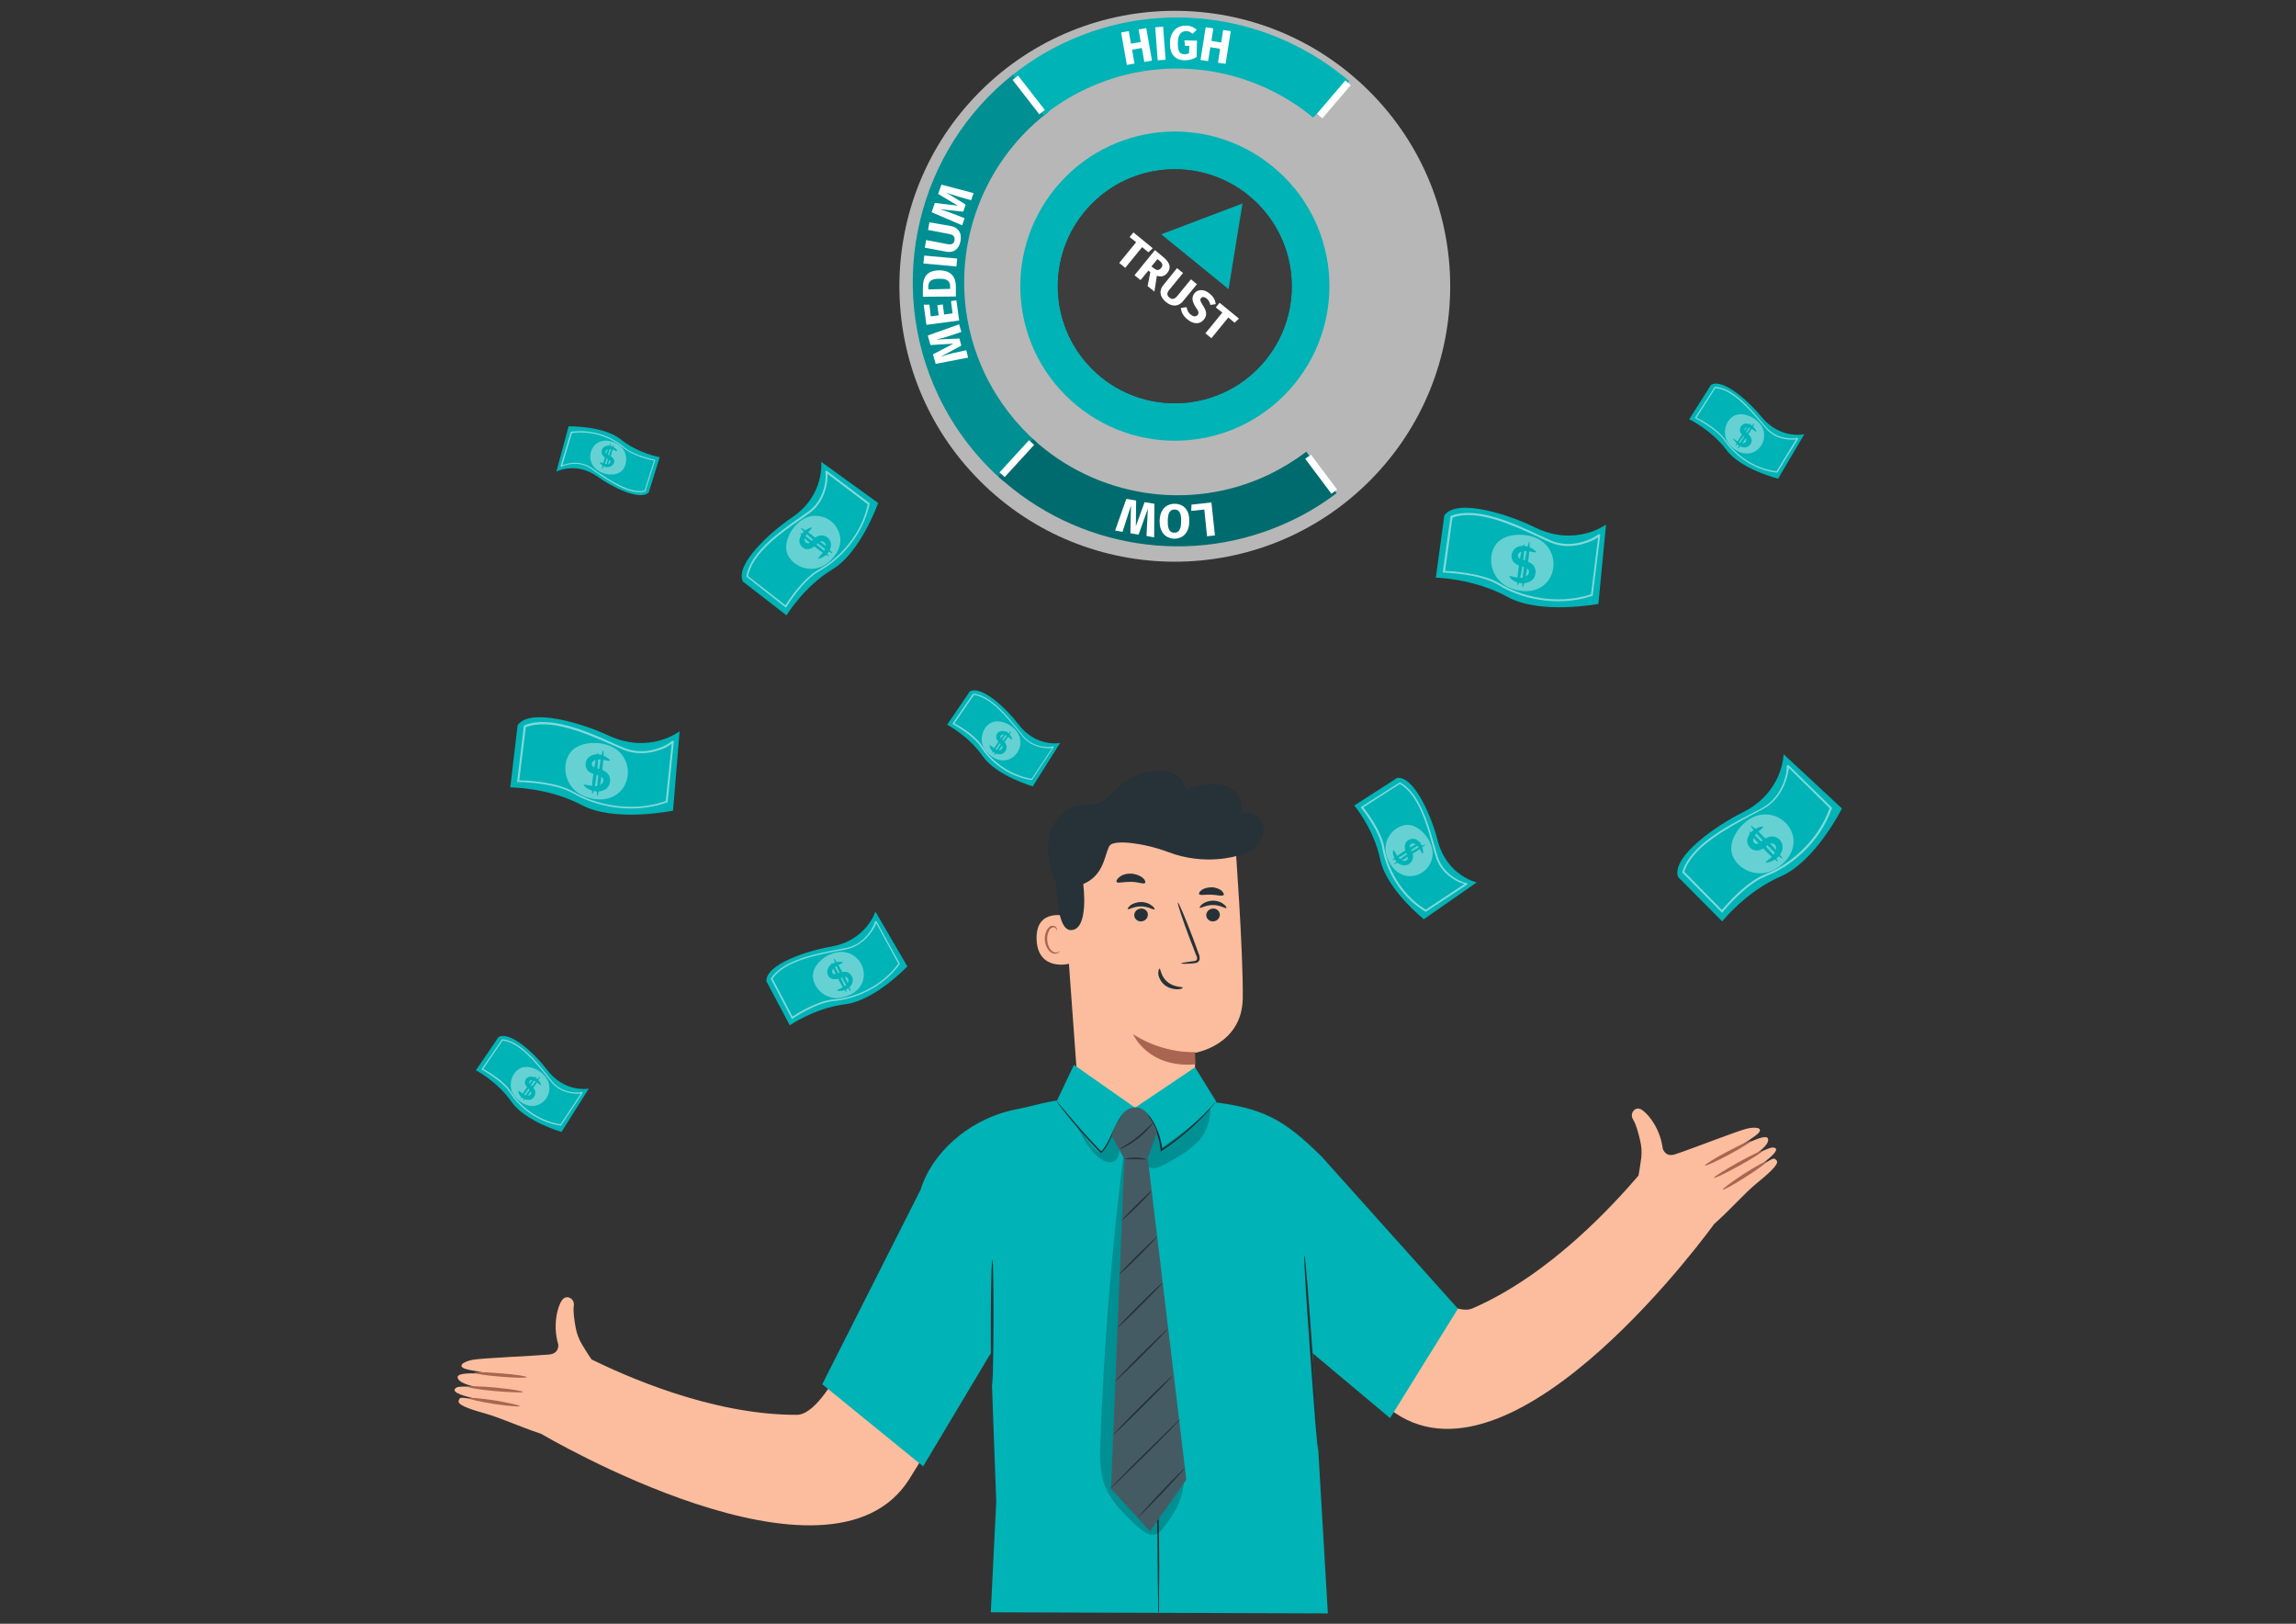 <svg xmlns="http://www.w3.org/2000/svg" xmlns:xlink="http://www.w3.org/1999/xlink" id="katman_1" x="0px" y="0px" viewBox="0 0 841.9 595.3" style="enable-background:new 0 0 841.9 595.3;" xml:space="preserve"><rect x="0" y="0" width="841.9" height="595.3" fill="#333333" stroke="none"/><style type="text/css">	.st0{fill:#263238;}	.st1{fill:#FBBD9D;}	.st2{fill:#AA6551;}	.st3{fill:#00B3B6;}	.st4{opacity:0.2;}	.st5{fill:#455B64;}	.st6{opacity:0.4;}	.st7{fill:#FFFFFF;}	.st8{opacity:0.5;}	.st9{fill:#B7B7B7;}	.st10{fill:#3D3D3D;}	.st11{fill:#008F92;}	.st12{fill:#006B6E;}</style><g id="_x33_">	<g>		<g>			<g>				<path class="st0" d="M389.2,328.8c-1.7-4-3.4-8-4.3-12.3c-0.9-4.2-0.9-8.8,0.8-12.8c1.6-4,5.1-7.4,9.4-8.3     c2.6-0.5,5.4-0.1,7.9-1c2.9-1.1,4.9-3.7,7.1-5.9c3.5-3.3,8.2-5.4,13-5.9c2.5-0.3,5.2-0.1,7.4,1.1c2.3,1.1,4.1,3.4,4.3,5.9     c3-1,6-2,9.1-2.2c3.1-0.2,6.4,0.5,8.8,2.6c2.3,2.1,3.4,5.7,2,8.5c2.6-1.5,6.1-0.3,7.7,2.2c1.6,2.5,1.2,5.9-0.5,8.3     s-5.7,4.5-8.6,4.9c-2.9,0.4-6.3,0.7-9.1-0.3L389.2,328.8z"></path>				<g>					<g>						<g>							<g>								<g>									<g>										<g>											<g>												<g>													<path class="st1" d="M396.3,413.1l41.9-3.3c0.3-4.9-0.1-23.8-0.1-23.8s17.4-2.7,17.6-20.1c0.2-17.4-2.8-57.4-2.8-57.4              l0,0c-20.2-8.7-43.5-5.7-60.9,7.7l-2.6,2L396.3,413.1z"></path>												</g>											</g>										</g>									</g>									<g>										<g>											<g>												<g>													<path class="st2" d="M438.2,385.7c0,0-11,0.9-22.7-6.5c0,0,5.4,12.5,22.8,11L438.2,385.7z"></path>												</g>											</g>										</g>									</g>								</g>							</g>						</g>						<g>							<g>								<g>									<g>										<g>											<path class="st1" d="M391.7,336c-0.3-0.1-12-3.5-11.6,8.4c0.4,11.9,12.3,9.1,12.3,8.7C392.4,352.8,391.7,336,391.7,336z"></path>										</g>									</g>								</g>							</g>							<g>								<g>									<g>										<g>											<g>												<path class="st2" d="M388.6,348.7c-0.1,0-0.2,0.2-0.5,0.3c-0.3,0.2-0.9,0.3-1.6,0.1c-1.3-0.4-2.4-2.4-2.5-4.5             c-0.1-1.1,0.1-2.1,0.5-3c0.3-0.9,0.9-1.5,1.5-1.6c0.6-0.2,1.1,0.2,1.2,0.5c0.2,0.3,0.1,0.6,0.2,0.6c0,0,0.2-0.2,0.1-0.7             c-0.1-0.2-0.2-0.5-0.5-0.7c-0.3-0.2-0.7-0.3-1.2-0.3c-0.9,0.1-1.7,1-2.1,1.9c-0.4,1-0.7,2.1-0.6,3.3             c0.2,2.4,1.5,4.6,3.2,5c0.8,0.2,1.5-0.1,1.9-0.4C388.6,349,388.6,348.8,388.6,348.7z"></path>											</g>										</g>									</g>								</g>							</g>						</g>						<g>							<g>								<g>									<g>										<g>											<g>												<g>													<g>														<g>															<g>																<path class="st0" d="M447.3,335.3c0,1.3-1,2.4-2.4,2.5c-1.4,0.1-2.5-0.9-2.6-2.2c0-1.3,1-2.4,2.4-2.5                 C446.1,333,447.2,334,447.3,335.3z"></path>															</g>														</g>													</g>												</g>												<g>													<g>														<g>															<g>																<g>																	<path class="st0" d="M449.7,332.9c-0.3,0.3-2.2-1.1-4.9-1.1c-2.7,0-4.6,1.3-4.9,1c-0.1-0.1,0.2-0.7,1-1.4                  c0.8-0.6,2.3-1.2,3.9-1.2c1.7,0,3.1,0.6,3.9,1.3C449.5,332.1,449.8,332.7,449.7,332.9z"></path>																</g>															</g>														</g>													</g>												</g>											</g>											<g>												<g>													<g>														<g>															<g>																<path class="st0" d="M420.9,335.3c0,1.3-1,2.4-2.4,2.5c-1.4,0.1-2.5-0.9-2.6-2.2c0-1.3,1-2.4,2.4-2.5                 C419.7,333,420.9,334,420.9,335.3z"></path>															</g>														</g>													</g>												</g>												<g>													<g>														<g>															<g>																<g>																	<path class="st0" d="M423.3,333.4c-0.3,0.3-2.2-1.1-4.9-1.1c-2.7,0-4.6,1.3-4.9,1c-0.1-0.1,0.2-0.7,1-1.4                  c0.8-0.6,2.3-1.2,3.9-1.2c1.7,0,3.1,0.6,3.9,1.3C423.2,332.6,423.5,333.2,423.3,333.4z"></path>																</g>															</g>														</g>													</g>												</g>											</g>											<g>												<g>													<g>														<g>															<g>																<path class="st0" d="M433.1,353.2c0-0.2,1.7-0.4,4.4-0.8c0.7-0.1,1.3-0.2,1.4-0.7c0.2-0.5-0.1-1.2-0.5-2                 c-0.6-1.7-1.3-3.4-2-5.2c-2.8-7.4-4.8-13.5-4.5-13.6c0.3-0.1,2.8,5.8,5.6,13.2c0.7,1.8,1.3,3.6,1.9,5.2                 c0.3,0.8,0.7,1.7,0.4,2.7c-0.2,0.5-0.7,0.9-1.1,1c-0.4,0.1-0.8,0.1-1.2,0.2C434.8,353.4,433.1,353.4,433.1,353.2z"></path>															</g>														</g>													</g>												</g>											</g>											<g>												<g>													<g>														<g>															<g>																<path class="st0" d="M425.2,355.1c0.4,0,0.4,2.9,2.9,4.9c2.5,2.1,5.6,1.7,5.6,2.1c0,0.2-0.7,0.6-2,0.6                 c-1.3,0-3.2-0.4-4.7-1.6c-1.5-1.3-2.2-3-2.3-4.1C424.7,355.8,425,355.1,425.2,355.1z"></path>															</g>														</g>													</g>												</g>											</g>										</g>									</g>								</g>								<g>									<g>										<g>											<g>												<path class="st0" d="M448.7,328.1c-0.5,0.6-2.3,0-4.5-0.1c-2.2-0.1-4.1,0.4-4.5-0.2c-0.2-0.3,0.1-0.9,0.9-1.5             c0.8-0.6,2.2-1,3.7-1c1.5,0,2.8,0.6,3.6,1.2C448.6,327.2,448.9,327.8,448.7,328.1z"></path>											</g>										</g>									</g>								</g>							</g>						</g>					</g>				</g>				<g>					<path class="st0" d="M419.9,323.7c-0.3,0.3-1,0.2-1.9,0c-0.9-0.2-2-0.4-3.3-0.4c-1.3,0-2.4,0.1-3.3,0.2      c-0.9,0.1-1.6,0.2-1.9-0.1c-0.3-0.3,0-1.1,0.9-1.8c0.9-0.8,2.5-1.4,4.4-1.3c1.8,0.1,3.4,0.8,4.3,1.6      C419.9,322.6,420.1,323.4,419.9,323.7z"></path>				</g>				<path class="st0" d="M453.8,313.7c0,0-11.7,3.9-25.4-1.3c-9-3.4-19.3-4.5-21.3-2.6c-2,2-1.6,10.9-9.9,14.3     c0,0,2.3,16.8-4.5,16.9c-6.8,0.1-5.2-26.5-5.2-26.5l15.7-9.7l17.6-5.2l16.8-1.7l16.2,3.2V313.7z"></path>			</g>			<g>				<g>					<g>						<g>							<path class="st1" d="M498.9,453.1c0,0,30.3,31.2,41,26.6c29.1-12.6,52.7-39.2,60.9-48.7c0.3-1.8,0.7-3.9,1-6.4        c0.3-2.2,0.1-4.4-0.4-6.5c-0.6-2.6-1.5-6-2.6-7.7c-1.3-2.1,0.6-4.7,2.7-3.8c2.1,0.9,7.2,6.5,8.2,14.5c0,0,0.9,3.3,4.5,2.1        c5.3-1.7,23.2-8.7,26.3-9.4c2.8-0.7,6.2-0.5,4.3,1.6c-1.9,2.1-15.1,9.8-15.1,9.8s17.1-10.5,18.5-7.9c1,1.8-2.6,5.8-14.6,11.6        c0,0,14.2-8.5,16.6-8.2c5.4,0.6-11.5,11-11.5,11c11.9-7.2,11.4-7.7,12.7-6.3c1,1-1.1,3.4-7,8.2c-4.8,3.9-8.9,8.9-15.9,15.2        l0,0c0,0-71.8,99.9-117,69.2c-24.3-16.5-31-24.9-44.9-37.4L498.9,453.1z"></path>						</g>					</g>				</g>				<g>					<g>						<g>							<path class="st2" d="M631.7,436.1c0.2,0.3,3.9-1.7,8.4-4.6c4.5-2.8,7.9-5.4,7.7-5.7c-0.2-0.3-4,1.8-8.4,4.6        C635,433.3,631.6,435.8,631.7,436.1z"></path>						</g>					</g>				</g>				<g>					<g>						<g>							<path class="st2" d="M628.5,431.8c0.2,0.3,4.3-1.7,9.2-4.4c4.9-2.7,8.8-5.2,8.6-5.5c-0.2-0.3-4.3,1.7-9.2,4.4        C632.2,429.1,628.3,431.5,628.5,431.8z"></path>						</g>					</g>				</g>				<g>					<g>						<g>							<path class="st2" d="M625.2,427.3c0.2,0.3,4.1-1.5,8.8-4c4.7-2.5,8.3-4.8,8.2-5.1c-0.2-0.3-4.1,1.5-8.8,4        C628.6,424.7,625,427,625.2,427.3z"></path>						</g>					</g>				</g>			</g>			<g>				<path class="st1" d="M319.2,477.9c0,0-15.3,40.8-27,40.8c-31.7,0.1-64-14.8-75.3-20.3c-1-1.5-2.2-3.3-3.5-5.5     c-1.1-1.9-1.9-3.9-2.3-6.1c-0.5-2.6-1-6.1-0.7-8.1c0.4-2.5-2.4-4.1-4-2.4c-1.6,1.6-4,8.9-1.7,16.6c0,0,0.5,3.3-3.3,3.7     c-5.5,0.5-24.7,1.3-27.9,1.9c-2.9,0.5-5.9,2-3.3,3.2c1.9,0.8,10.4,2,14.9,2.6c-5.5-0.6-17.1-1.7-17.3,0.5     c-0.1,1.3,1.9,2.7,6.9,3.7c-3.4-0.2-6.5-0.3-7.3,0.2c-4.7,2.8,14.9,5.5,14.9,5.5c-13.8-1.8-13.5-2.5-14.1-0.7     c-0.5,1.3,2.4,2.7,9.7,4.7c5.9,1.7,11.7,4.5,20.6,7.5c0,0,105.8,62.7,134.9,16.6c15.7-24.9,18.5-35.2,26.1-52.2L319.2,477.9z"></path>				<g>					<g>						<g>							<path class="st2" d="M190.6,515.5c0,0.3-4.3,0-9.5-0.8c-5.2-0.8-9.4-1.8-9.3-2.1c0.1-0.3,4.3,0,9.5,0.8        C186.5,514.3,190.6,515.2,190.6,515.5z"></path>						</g>					</g>				</g>				<g>					<g>						<g>							<path class="st2" d="M191.8,510.3c0,0.3-4.6,0.2-10.2-0.3c-5.6-0.5-10.1-1.2-10.1-1.6c0-0.3,4.6-0.2,10.2,0.3        C187.4,509.3,191.9,510,191.8,510.3z"></path>						</g>					</g>				</g>				<g>					<g>						<g>							<path class="st2" d="M193.1,504.9c0,0.3-4.3,0.3-9.6-0.2c-5.3-0.4-9.6-1.1-9.5-1.4c0-0.3,4.3-0.3,9.6,0.2        C188.9,503.9,193.1,504.5,193.1,504.9z"></path>						</g>					</g>				</g>			</g>			<g>				<g>					<g>						<path class="st3" d="M534.6,479.8L484.6,424c-13.9-13.7-21.4-17.8-40.8-20.1c-3.2-0.4-5.7-0.6-7.5-0.8       c-14.9,4.6-29.8,4.6-44.7,0v0c-6.9,0.3-12.6,2.4-18.5,3.5c-18.5,3.5-31.8,17-35.5,29.5c0,0,0,0,0,0l-36.1,71.4l37,30.1       l24.8-41.5l2,54.4l-2,40.6l123.6,0.4l-5.6-95.4l28.4,23.8L534.6,479.8z"></path>					</g>					<g>						<g>							<path class="st0" d="M363.9,461.9c0.1,0,0.1,0.6,0.2,1.8c0,1.2,0.1,2.9,0.1,4.9c0.1,4.2,0.1,9.9,0.1,16.3        c0,6.4-0.1,12.1-0.2,16.3c0,2.1-0.1,3.8-0.2,4.9c-0.1,1.2-0.1,1.8-0.2,1.8c-0.1,0-0.1-0.6-0.2-1.8c0-1.2-0.1-2.9-0.1-4.9        c-0.1-4.2-0.1-9.9-0.1-16.3c0-6.4,0.1-12.1,0.2-16.3c0-2.1,0.1-3.8,0.2-4.9C363.8,462.5,363.8,461.9,363.9,461.9z"></path>						</g>					</g>					<g>						<g>							<path class="st0" d="M483.4,531.9c-0.1,0-0.2-1-0.4-2.8c-0.2-2-0.4-4.5-0.7-7.7c-0.5-6.5-1.2-15.4-1.9-25.3        c-0.7-9.9-1.3-18.8-1.7-25.3c-0.2-3.1-0.3-5.7-0.4-7.7c-0.1-1.8-0.1-2.8,0-2.8c0.1,0,0.2,1,0.4,2.8c0.2,2,0.4,4.5,0.7,7.7        c0.5,6.5,1.2,15.4,1.9,25.3c0.7,9.9,1.3,18.8,1.7,25.3c0.2,3.1,0.3,5.7,0.4,7.7C483.4,530.8,483.4,531.8,483.4,531.9z"></path>						</g>					</g>				</g>				<polygon class="st3" points="387,404.7 393.8,390.4 416.2,406.1 438.2,391.3 446,403.9 423.9,418.2 409.1,418.2 387,406.4          "></polygon>				<g>					<path class="st0" d="M416.2,406.1c0,0-0.1,0.1-0.4,0.1c-0.3,0.1-0.7,0.1-1.2,0.3c-1,0.3-2.3,1.3-3.3,2.8c-1.1,1.6-2,3.6-3.1,6      c-0.5,1.2-1.1,2.4-1.7,3.7c-0.7,1.2-1.4,2.5-2.6,3.6l-0.2,0.2l-0.2-0.2c-0.4-0.4-0.8-0.9-1.3-1.3c-4.4-4.6-8.2-9.1-10.8-12.3      c-1.3-1.6-2.3-3-3-3.9c-0.7-0.9-1.1-1.5-1-1.5c0,0,0.5,0.5,1.2,1.4c0.8,1,1.9,2.3,3.2,3.8c2.7,3.2,6.5,7.6,10.9,12.2      c0.4,0.5,0.9,0.9,1.3,1.3l-0.4,0c1.1-1,1.8-2.2,2.5-3.4c0.7-1.2,1.2-2.5,1.7-3.6c1.1-2.3,2.1-4.4,3.2-6      c1.1-1.6,2.5-2.5,3.6-2.8c0.5-0.2,0.9-0.2,1.2-0.2C416,406.1,416.2,406.1,416.2,406.1z"></path>				</g>				<g>					<path class="st0" d="M445.6,404.2c0,0-0.4,0.5-1.1,1.4c-0.7,0.9-1.9,2.2-3.3,3.7c-2.9,3-7.1,6.9-12.3,10.6      c-1,0.7-1.9,1.3-2.9,2l-0.4,0.3l0-0.5c-0.2-2.7-1-5.2-1.8-7.4c-0.8-2.2-1.9-4-3-5.3c-1.1-1.3-2.3-2.1-3.2-2.4      c-0.9-0.3-1.4-0.3-1.4-0.4c0,0,0.1,0,0.4,0c0.2,0,0.6,0,1.1,0.2c1,0.2,2.2,1,3.4,2.3c1.2,1.3,2.3,3.2,3.2,5.4      c0.9,2.2,1.7,4.7,1.9,7.5l-0.5-0.2c0.9-0.6,1.9-1.3,2.8-1.9c5.2-3.6,9.4-7.5,12.4-10.4c1.5-1.5,2.6-2.7,3.4-3.5      C445.1,404.6,445.5,404.1,445.6,404.2z"></path>				</g>				<g>					<path class="st0" d="M424.7,591.4c0,0,0-0.2,0-0.5c0-0.3,0-0.8,0-1.4c0-1.3,0-3.1-0.1-5.4c-0.1-4.7-0.1-11.5-0.2-19.8      c-0.2-16.7-0.8-39.8-1.9-65.2c-1.2-25.5-2.8-48.5-4-65.1c-0.7-8.3-1.2-15-1.6-19.7c-0.2-2.3-0.3-4.1-0.4-5.4      c0-0.6-0.1-1.1-0.1-1.4c0-0.3,0-0.5,0-0.5c0,0,0,0.2,0.1,0.5c0,0.3,0.1,0.8,0.2,1.4c0.1,1.3,0.3,3.1,0.5,5.3      c0.5,4.6,1.1,11.4,1.8,19.7c1.4,16.6,3.1,39.7,4.2,65.1c1.2,25.5,1.6,48.5,1.8,65.2c0.1,8.4,0.1,15.1,0,19.8c0,2.3,0,4.1,0,5.4      c0,0.6,0,1.1,0,1.4C424.7,591.3,424.7,591.4,424.7,591.4z"></path>				</g>				<g class="st4">					<path d="M415.7,406.2c2.7,1.5,3.7,5,3.7,8.1c0,3.1-0.7,6.2-0.5,9.3c0.1,1.6,0.7,3.4,2.1,4.2c1.9,1.1,4.3,0.1,6.2-1      c4.2-2.3,8.4-4.6,11.8-8c3.4-3.3,4.9-8,4.8-12.7c-5.7,6.2-11.5,9.9-17.8,14.7c-0.4-3.2-1.5-6.5-3.2-9.3      C421.2,408.8,418.9,405.8,415.7,406.2L415.7,406.2z"></path>				</g>				<g class="st4">					<path d="M395.1,413.2c2.1,4.1,4.3,8.4,8,11.3c1.6,1.3,4,2.2,5.7,1.1c1.4-1,1.6-2.8,1.7-4.5c0.3-4.2,1.5-9.1,1.8-13.3      c-3.3,3.8-5.2,10.4-8.7,15c-3.6-2.3-5.7-6.1-8.2-9.5L395.1,413.2z"></path>				</g>				<g>					<g class="st4">						<path d="M412.1,422.2c-4.4,35.2-7.3,70.5-8.6,106c-0.2,5.5-0.4,11.3,1.6,16.4c2.3,6,7.2,10.6,11.9,15c2,1.9,4.8,3.9,7.3,2.7       c1-0.5,1.7-1.3,2.3-2.2c3-3.9,5.8-8,6.9-12.8c3.5-14.9-10.6-29.7-7.4-44.6L412.1,422.2z"></path>					</g>					<g>						<path class="st5" d="M410.9,409.9c0.8-2.3,3-3.9,5.4-3.9c2.3,0,4.3,1.5,5.1,3.6c0.5,0.7,1.1,1.7,1.7,2.8       c0.6,1,1.1,1.9,1.1,2.9l-3.4,9.5h-8.6l-4.6-8.5c0.3-1,0.7-2.3,1.5-3.7C409.8,411.6,410.4,410.7,410.9,409.9z"></path>						<polygon class="st5" points="412.3,424.9 407.4,545.8 421.7,561.4 435,542.5 420.9,424.9       "></polygon>						<g>							<path class="st0" d="M420.4,425c0,0.2-1.8,0-4,0c-2.2,0-4,0-4-0.1c0-0.2,1.8-0.5,4-0.5C418.7,424.4,420.4,424.9,420.4,425z"></path>						</g>						<g>							<path class="st0" d="M422.7,411.7c0.1,0.1-0.4,0.8-1.3,1.8c-0.9,1.1-2.3,2.4-4,3.8c-1.7,1.3-3.3,2.4-4.6,3        c-1.2,0.7-2.1,1-2.1,0.9c-0.1-0.2,3-1.7,6.3-4.4C420.3,414.2,422.6,411.6,422.7,411.7z"></path>						</g>						<g>							<path class="st0" d="M422.2,436.7c0.1,0.1-2.2,2.6-5.2,5.6c-3,2.9-5.5,5.2-5.6,5.1c-0.1-0.1,2.2-2.6,5.2-5.6        C419.6,438.8,422.1,436.5,422.2,436.7z"></path>						</g>						<g>							<path class="st0" d="M424.3,453.4c0.1,0.1-2.9,3.3-6.7,7.1c-3.8,3.8-7,6.8-7.2,6.7c-0.1-0.1,2.9-3.3,6.7-7.1        C421,456.3,424.2,453.3,424.3,453.4z"></path>						</g>						<g>							<path class="st0" d="M426.2,470.4c0.1,0.1-3.4,3.8-7.9,8.3c-4.5,4.5-8.2,8-8.4,7.9c-0.1-0.1,3.4-3.8,7.9-8.3        C422.3,473.8,426,470.3,426.2,470.4z"></path>						</g>						<g>							<path class="st0" d="M428.1,487.3c0.1,0.1-4.1,4.5-9.4,9.8c-5.3,5.3-9.7,9.4-9.8,9.3c-0.1-0.1,4.1-4.5,9.4-9.8        C423.6,491.3,428,487.2,428.1,487.3z"></path>						</g>						<g>							<path class="st0" d="M429.9,504.4c0.1,0.1-4.6,5.1-10.6,11c-6,6-11,10.7-11.1,10.6c-0.1-0.1,4.6-5.1,10.6-11        C424.8,509,429.7,504.3,429.9,504.4z"></path>						</g>						<g>							<path class="st0" d="M432.8,520.3c0.1,0.1-5.5,5.9-12.6,12.9c-7.1,7-12.9,12.6-13,12.5c-0.1-0.1,5.5-5.9,12.6-12.9        C426.9,525.8,432.7,520.2,432.8,520.3z"></path>						</g>						<g>							<path class="st0" d="M417.4,556.2c-0.1-0.1,3.6-4.2,8.3-9.2c4.7-5,8.7-8.9,8.8-8.8c0.1,0.1-3.6,4.2-8.3,9.2        C421.4,552.4,417.5,556.3,417.4,556.2z"></path>						</g>					</g>				</g>			</g>		</g>		<g>			<g>				<g>					<g>						<path class="st3" d="M204,172.9c0,0,7.2-3.8,15.2,1.9c4.9,3.6,15.5,9,18.7,5.7l4-12.9c0,0-8-1.4-14.4-6.6       c-6.4-5-19-4.7-19-4.7L204,172.9z"></path>					</g>					<g>						<g class="st6">							<path class="st7" d="M226.4,162.8c3.8,2.2,4,7,1.9,9.5c-2.2,2.6-7.2,1.9-9.7-0.3c-2.6-2.2-2.9-6-0.7-8.6        C220,161,223.5,161.1,226.4,162.8z"></path>						</g>						<g>							<g>								<path class="st3" d="M226.3,165.4c-0.1,0.1-0.3,0-0.7-0.2c-0.4-0.2-1-0.4-1.6-0.5c-0.3-0.1-0.7-0.1-1,0         c-0.3,0.1-0.7,0.3-0.8,0.5c-0.2,0.2-0.2,0.6-0.1,0.9c0.1,0.3,0.4,0.5,0.9,0.7c0.2,0.1,0.5,0.2,0.8,0.4         c0.3,0.2,0.6,0.4,0.9,0.6c0.1,0.1,0.3,0.3,0.3,0.5c0.1,0.2,0.2,0.4,0.2,0.6c0.1,0.4,0,0.8-0.2,1.1c-0.2,0.3-0.4,0.6-0.7,0.8         c-0.3,0.2-0.6,0.3-0.9,0.4c-0.6,0.1-1.1,0-1.5-0.1c-0.4-0.1-0.8-0.3-1-0.5c-0.3-0.2-0.5-0.4-0.6-0.5         c-0.3-0.3-0.5-0.5-0.4-0.6c0.1-0.1,0.3,0,0.7,0.1c0.4,0.1,1,0.4,1.6,0.5c0.3,0,0.7,0,1,0c0.3-0.1,0.5-0.3,0.6-0.6         c0-0.1,0.1-0.3,0-0.4c0-0.1,0-0.1-0.1-0.2c0-0.1-0.1-0.1-0.1-0.2c-0.2-0.2-0.7-0.4-1.3-0.7c-0.3-0.1-0.6-0.3-0.9-0.6         c-0.1-0.1-0.3-0.3-0.4-0.4c-0.1-0.2-0.2-0.4-0.3-0.5c-0.3-0.8-0.1-1.6,0.3-2.2c0.5-0.6,1.1-0.8,1.7-0.9         c0.6-0.1,1.1,0,1.5,0.2c0.8,0.3,1.4,0.7,1.7,1C226.2,165.1,226.4,165.3,226.3,165.4z"></path>							</g>						</g>						<g>							<g>								<path class="st3" d="M223.9,162.6c0.2,0.1-0.3,2.2-1.2,4.8c-0.8,2.6-1.7,4.6-1.9,4.5c-0.2-0.1,0.3-2.2,1.2-4.8         C222.9,164.6,223.7,162.5,223.9,162.6z"></path>							</g>						</g>						<g>							<g>								<path class="st3" d="M224.9,163.2c0.2,0.1-0.3,2-1,4.3c-0.8,2.3-1.5,4.2-1.7,4.1c-0.2-0.1,0.3-2,1-4.3         C223.9,165,224.7,163.1,224.9,163.2z"></path>							</g>						</g>					</g>					<g class="st8">						<path class="st7" d="M240.3,168.6l-3.7,11.7l-0.1,0c-5.8,1.2-13-3.8-17.9-7.1c-0.8-0.6-1.6-1.1-2.3-1.6       c-4.6-3-10.1-0.8-10.4-0.4l-0.4-0.2l3.8-12.7l0.1,0c8.2-1.2,15.6,2.2,19.4,5.6c3.6,3.1,11.1,4.6,11.2,4.6L240.3,168.6z        M236.3,179.9l3.5-11c-1.3-0.3-7.7-1.7-11.1-4.6c-3.8-3.3-11-6.7-19-5.5l-3.5,11.8c0.4-0.2,1-0.4,1.1-0.4       c1.2-0.4,5.5-1.4,9.3,1.1c0.7,0.4,1.5,1,2.3,1.6C223.6,176,230.7,180.9,236.3,179.9z"></path>					</g>				</g>			</g>			<g>				<g>					<g>						<path class="st3" d="M654,276.5c0,0-0.1,14-15.1,21.4c-9.3,4.6-26.1,16.1-23.6,23.6l16.2,16.3c0,0,8.6-10.9,21.5-16.5       c12.7-5.5,22.4-24.9,22.4-24.9L654,276.5z"></path>					</g>					<g>						<g class="st6">							<path class="st7" d="M651.2,318.5c-6.4,3.9-13.8,0.5-15.9-4.8c-2.1-5.3,2.9-12.3,8.2-14.4c5.3-2.1,11.4,0.5,13.5,5.8        C659.1,310.3,656.1,315.5,651.2,318.5z"></path>						</g>						<g>							<g>								<path class="st3" d="M647.5,316.2c-0.1-0.2,0.2-0.5,0.8-0.9c0.6-0.5,1.4-1.1,2.1-2c0.3-0.5,0.6-1,0.8-1.6         c0.1-0.6,0.1-1.2-0.1-1.6c-0.2-0.5-0.8-0.8-1.3-0.9c-0.5-0.1-1.1,0.2-1.8,0.8c-0.4,0.3-0.8,0.6-1.2,0.9         c-0.5,0.3-1,0.6-1.7,0.8c-0.3,0.1-0.7,0.1-1,0.1c-0.4,0-0.7-0.1-1.1-0.2c-0.7-0.2-1.2-0.7-1.6-1.2c-0.4-0.5-0.6-1.1-0.7-1.7         c-0.1-0.6,0-1.1,0.2-1.6c0.3-1,0.9-1.7,1.4-2.2c0.6-0.5,1.1-0.9,1.6-1.1c0.5-0.3,0.9-0.4,1.3-0.6c0.7-0.2,1.2-0.3,1.3-0.1         c0.1,0.2-0.2,0.5-0.8,1c-0.5,0.5-1.4,1.1-2.1,2c-0.3,0.5-0.6,1-0.7,1.5c-0.1,0.6,0,1,0.3,1.4c0.2,0.2,0.4,0.3,0.6,0.4         c0.1,0,0.2,0,0.3,0c0.1,0,0.2,0,0.4-0.1c0.5-0.1,1.2-0.7,2.1-1.4c0.4-0.3,0.9-0.6,1.6-0.9c0.3-0.1,0.6-0.2,1-0.3         c0.4,0,0.7-0.1,1.1,0c1.4,0.2,2.5,1.1,3,2.3c0.5,1.2,0.4,2.4,0,3.2c-0.3,0.9-0.9,1.6-1.4,2.1c-1.1,1-2.2,1.5-2.9,1.7         C648,316.3,647.5,316.4,647.5,316.2z"></path>							</g>						</g>						<g>							<g>								<path class="st3" d="M653.6,314.8c-0.2,0.2-3-2.3-6.2-5.6c-3.2-3.3-5.6-6.2-5.4-6.5c0.2-0.2,3,2.3,6.2,5.6         C651.4,311.7,653.8,314.6,653.6,314.8z"></path>							</g>						</g>						<g>							<g>								<path class="st3" d="M651.9,315.8c-0.2,0.2-2.8-2-5.7-5.1c-2.9-3-5.1-5.7-4.8-5.9c0.2-0.2,2.8,2,5.7,5.1         C650,312.9,652.2,315.6,651.9,315.8z"></path>							</g>						</g>					</g>					<g class="st8">						<path class="st7" d="M631.5,334.7l-14.7-14.9l0.1-0.2c2.9-9.6,16.2-16.6,25.1-21.2c1.5-0.8,3-1.5,4.2-2.2       c8.2-4.5,9.3-14.5,8.9-15.3l0.6-0.5l16.1,15.8l-0.1,0.2c-4.7,13.3-15.9,21.7-24.1,24.8c-7.6,2.9-15.8,13-15.8,13.1       L631.5,334.7z M617.6,319.6l13.8,14c1.5-1.8,8.8-10.3,15.9-13.1c8-3.1,18.9-11.2,23.6-24.2l-15-14.8c0,0.8-0.2,1.8-0.3,2       c-0.4,2.1-2.3,9.4-9.1,13.1c-1.2,0.7-2.7,1.4-4.2,2.2C633.6,303.6,620.5,310.4,617.6,319.6z"></path>					</g>				</g>			</g>			<g>				<g>					<g>						<path class="st3" d="M661.6,159.2c0,0-8.9,2-15.8-6.5c-4.3-5.3-14-14.2-18.4-11.6l-8,12.6c0,0,8.1,3.9,13.6,11.2       c5.3,7.2,19,10.6,19,10.6L661.6,159.2z"></path>					</g>					<g>						<g class="st6">							<path class="st7" d="M634.6,163.5c-3.4-3.5-2.3-8.7,0.8-10.8c3.1-2.1,8.2,0.1,10.3,3.1c2.1,3.1,1.3,7.3-1.7,9.4        C640.9,167.3,637.2,166.1,634.6,163.5z"></path>						</g>						<g>							<g>								<path class="st3" d="M635.5,160.8c0.1-0.1,0.3,0.1,0.7,0.4c0.4,0.3,0.9,0.7,1.6,1c0.3,0.1,0.7,0.3,1.1,0.3         c0.4,0,0.8-0.1,1-0.3c0.3-0.2,0.4-0.6,0.4-0.9c0-0.3-0.3-0.7-0.7-1.1c-0.2-0.2-0.5-0.4-0.7-0.7c-0.3-0.3-0.5-0.6-0.7-0.9         c-0.1-0.2-0.2-0.4-0.2-0.6c0-0.2-0.1-0.5,0-0.7c0.1-0.5,0.3-0.9,0.5-1.2c0.3-0.3,0.6-0.5,1-0.7c0.4-0.1,0.7-0.2,1.1-0.1         c0.7,0.1,1.2,0.3,1.6,0.6c0.4,0.3,0.7,0.6,1,0.9c0.2,0.3,0.4,0.5,0.5,0.7c0.3,0.4,0.3,0.7,0.3,0.8c-0.1,0.1-0.3-0.1-0.7-0.4         c-0.4-0.3-0.9-0.7-1.6-1c-0.3-0.1-0.7-0.3-1.1-0.2c-0.4,0-0.6,0.1-0.8,0.4c-0.1,0.1-0.1,0.3-0.1,0.4c0,0.1,0,0.1,0,0.2         c0,0.1,0.1,0.1,0.1,0.2c0.2,0.3,0.6,0.7,1.2,1.2c0.3,0.2,0.5,0.5,0.8,0.9c0.1,0.2,0.2,0.4,0.3,0.6c0.1,0.2,0.1,0.4,0.2,0.7         c0.1,0.9-0.4,1.7-1,2.2c-0.7,0.5-1.4,0.6-2.1,0.5c-0.6-0.1-1.1-0.3-1.5-0.6c-0.8-0.6-1.2-1.2-1.5-1.6         C635.5,161.1,635.4,160.8,635.5,160.8z"></path>							</g>						</g>						<g>							<g>								<path class="st3" d="M637.2,164.4c-0.2-0.1,1-2.3,2.7-4.8c1.7-2.5,3.1-4.5,3.3-4.3c0.2,0.1-1,2.3-2.7,4.8         C638.9,162.6,637.4,164.6,637.2,164.4z"></path>							</g>						</g>						<g>							<g>								<path class="st3" d="M636.4,163.5c-0.2-0.1,0.9-2.1,2.4-4.3c1.5-2.3,2.9-4,3.1-3.9c0.2,0.1-0.9,2.1-2.4,4.3         C637.9,161.9,636.6,163.7,636.4,163.5z"></path>							</g>						</g>					</g>					<g class="st8">						<path class="st7" d="M621.4,153.3l7.4-11.5l0.1,0c6.5,0.4,12.9,7.9,17.1,12.9c0.7,0.9,1.4,1.7,2,2.3c4.1,4.5,10.5,3.8,11,3.5       l0.4,0.3l-7.7,12.5l-0.1,0c-9.1-1-16.1-7-19.2-11.7c-3-4.4-10.6-8.1-10.6-8.2L621.4,153.3z M629,142.3l-6.9,10.8       c1.4,0.7,7.8,4.1,10.6,8.2c3.1,4.6,9.8,10.4,18.7,11.5l7.2-11.7c-0.5,0.1-1.1,0.1-1.3,0.1c-1.4,0-6.3-0.1-9.6-3.9       c-0.6-0.7-1.3-1.5-2-2.3C641.5,150.1,635.3,142.8,629,142.3z"></path>					</g>				</g>			</g>			<g>				<g>					<g>						<path class="st3" d="M588.9,192.3c0,0-11.1,8.4-26.2,1c-9.3-4.6-28.6-10.9-33.1-4.3l-3.1,22.8c0,0,13.8,0.2,26.2,7       c12.1,6.7,33.4,2.6,33.4,2.6L588.9,192.3z"></path>					</g>					<g>						<g class="st6">							<path class="st7" d="M554,215.7c-7-2.7-8.8-10.6-5.9-15.5c2.9-4.9,11.5-5.2,16.5-2.3c4.9,2.9,6.5,9.3,3.6,14.2        C565.2,217,559.3,217.7,554,215.7z"></path>						</g>						<g>							<g>								<path class="st3" d="M553.5,211.3c0.1-0.2,0.5-0.1,1.2,0.1c0.7,0.2,1.7,0.4,2.9,0.4c0.6,0,1.2-0.1,1.7-0.4         c0.5-0.2,1-0.6,1.2-1.1c0.2-0.5,0.2-1.1-0.1-1.5c-0.2-0.4-0.8-0.7-1.7-1c-0.4-0.1-0.9-0.3-1.5-0.4c-0.5-0.2-1.1-0.4-1.6-0.8         c-0.3-0.2-0.5-0.5-0.7-0.7c-0.2-0.3-0.4-0.6-0.5-1c-0.2-0.7-0.2-1.4,0-2c0.2-0.6,0.5-1.2,0.9-1.6c0.4-0.4,0.9-0.7,1.4-0.9         c1-0.3,1.8-0.3,2.6-0.2c0.8,0.1,1.4,0.4,1.9,0.6c0.5,0.2,0.9,0.5,1.2,0.7c0.6,0.4,0.9,0.8,0.9,0.9c-0.1,0.2-0.5,0.1-1.2,0         c-0.7-0.1-1.7-0.4-2.9-0.4c-0.6,0-1.2,0.1-1.7,0.4c-0.5,0.3-0.8,0.6-0.9,1.1c0,0.2,0,0.5,0.1,0.7c0,0.1,0.1,0.2,0.2,0.3         c0.1,0.1,0.2,0.2,0.3,0.3c0.4,0.3,1.3,0.6,2.4,0.9c0.5,0.2,1.1,0.4,1.6,0.7c0.3,0.2,0.6,0.4,0.8,0.6         c0.3,0.2,0.5,0.5,0.6,0.8c0.7,1.2,0.6,2.7,0,3.8c-0.6,1.2-1.6,1.7-2.6,2c-0.9,0.3-1.8,0.3-2.5,0.2c-1.5-0.3-2.5-0.8-3.1-1.3         C553.7,211.8,553.4,211.5,553.5,211.3z"></path>							</g>						</g>						<g>							<g>								<path class="st3" d="M558.3,215.3c-0.3-0.1,0-3.8,0.6-8.4c0.7-4.6,1.5-8.2,1.9-8.2c0.3,0.1,0,3.8-0.6,8.4         C559.5,211.7,558.6,215.4,558.3,215.3z"></path>							</g>						</g>						<g>							<g>								<path class="st3" d="M556.5,214.6c-0.3,0-0.1-3.5,0.5-7.6c0.6-4.1,1.4-7.5,1.8-7.4c0.3,0.1,0.1,3.5-0.5,7.6         C557.6,211.4,556.8,214.7,556.5,214.6z"></path>							</g>						</g>					</g>					<g class="st8">						<path class="st7" d="M529,209.9l2.9-20.7l0.2-0.1c9.4-3.6,23.1,2.8,32.1,7c1.6,0.7,3,1.4,4.3,2c8.6,3.7,17.2-1.5,17.6-2.3       l0.7,0.2l-2.8,22.4l-0.2,0.1c-13.4,4.4-26.9,0.6-34.3-4c-7-4.3-19.9-4.5-20.1-4.6L529,209.9z M532.6,189.8l-2.7,19.5       c2.3,0.1,13.5,0.7,20,4.6c7.3,4.5,20.4,8.2,33.5,4l2.6-20.9c-0.7,0.5-1.5,0.9-1.8,1c-2,1-8.9,3.9-15.9,0.8       c-1.3-0.6-2.8-1.2-4.3-2C555,192.7,541.6,186.4,532.6,189.8z"></path>					</g>				</g>			</g>			<g>				<g>					<g>						<path class="st3" d="M541.5,323.5c0,0-11.1-2.4-14.4-15.6c-2.1-8.2-8.4-23.4-14.8-22.7l-15.7,10.1c0,0,7.2,8.6,9.5,19.8       c2.3,11,16,21.9,16,21.9L541.5,323.5z"></path>					</g>					<g>						<g class="st6">							<path class="st7" d="M508.6,314.3c-2.1-5.7,1.9-11,6.5-11.8c4.6-0.8,9.3,4.4,10.1,8.9c0.8,4.6-2.3,8.9-6.9,9.7        C513.7,321.9,510.2,318.6,508.6,314.3z"></path>						</g>						<g>							<g>								<path class="st3" d="M511,311.7c0.1,0,0.3,0.3,0.6,0.8c0.3,0.5,0.6,1.3,1.3,2c0.3,0.3,0.7,0.7,1.1,0.9         c0.4,0.2,0.9,0.3,1.3,0.2c0.4-0.1,0.8-0.5,0.9-0.9c0.1-0.4,0-0.9-0.3-1.6c-0.2-0.3-0.3-0.7-0.5-1.1         c-0.2-0.4-0.3-0.9-0.3-1.5c0-0.3,0-0.6,0.1-0.8c0.1-0.3,0.2-0.6,0.3-0.8c0.3-0.5,0.7-0.8,1.2-1.1c0.5-0.2,1-0.3,1.5-0.3         c0.5,0,0.9,0.2,1.3,0.4c0.7,0.4,1.2,1,1.5,1.5c0.3,0.5,0.5,1,0.6,1.5c0.1,0.4,0.2,0.8,0.2,1.1c0.1,0.6,0,1-0.1,1         c-0.1,0-0.3-0.3-0.6-0.8c-0.3-0.5-0.7-1.3-1.3-2c-0.3-0.3-0.7-0.7-1.1-0.8c-0.4-0.2-0.8-0.2-1.2,0c-0.2,0.1-0.3,0.2-0.4,0.4         c0,0.1-0.1,0.2-0.1,0.2c0,0.1,0,0.2,0,0.3c0,0.5,0.4,1.1,0.7,1.9c0.2,0.4,0.4,0.9,0.4,1.4c0,0.3,0.1,0.5,0,0.8         c0,0.3-0.1,0.6-0.2,0.8c-0.4,1.1-1.3,1.8-2.3,2c-1,0.2-1.9-0.1-2.6-0.5c-0.7-0.4-1.1-1-1.4-1.5c-0.6-1.1-0.8-2-0.9-2.6         C510.8,312.1,510.9,311.7,511,311.7z"></path>							</g>						</g>						<g>							<g>								<path class="st3" d="M511.1,316.8c-0.1-0.2,2.3-2,5.5-4c3.2-2,5.9-3.4,6-3.2c0.1,0.2-2.3,2-5.5,4         C514,315.6,511.3,317,511.1,316.8z"></path>							</g>						</g>						<g>							<g>								<path class="st3" d="M510.6,315.3c-0.1-0.2,2.1-1.9,5-3.7c2.9-1.8,5.3-3.1,5.5-2.8c0.1,0.2-2.1,1.9-5,3.7         C513.2,314.3,510.7,315.5,510.6,315.3z"></path>							</g>						</g>					</g>					<g class="st8">						<path class="st7" d="M499,295.9l14.3-9.1l0.2,0.1c7.1,3.9,10.4,15.7,12.6,23.5c0.4,1.3,0.7,2.6,1.1,3.7       c2.2,7.2,10,9.8,10.6,9.6l0.3,0.5l-15.3,10.1l-0.2-0.1c-9.8-5.9-14.6-16.2-15.7-23.2c-1-6.5-7.7-14.7-7.8-14.8L499,295.9z        M513.3,287.4l-13.4,8.6c1.2,1.5,6.7,8.7,7.7,14.8c1.1,6.8,5.7,16.9,15.2,22.7l14.2-9.4c-0.6-0.2-1.4-0.5-1.6-0.5       c-1.6-0.7-7.1-3.4-8.9-9.4c-0.3-1.1-0.7-2.4-1.1-3.7C523.4,302.8,520.1,291.3,513.3,287.4z"></path>					</g>				</g>			</g>			<g>				<g>					<g>						<path class="st3" d="M388.7,272.4c0,0-8.8,1.7-15.3-6.9c-4-5.3-13.3-14.4-17.8-12l-8.3,12.2c0,0,7.9,4.1,13,11.5       c5.1,7.3,18.4,11.1,18.4,11.1L388.7,272.4z"></path>					</g>					<g>						<g class="st6">							<path class="st7" d="M361.9,275.8c-3.3-3.5-2-8.6,1.1-10.6c3.1-2,8.1,0.3,10.1,3.4c2,3.1,1.1,7.2-2,9.2        C368,279.8,364.4,278.5,361.9,275.8z"></path>						</g>						<g>							<g>								<path class="st3" d="M362.9,273.2c0.1-0.1,0.3,0.1,0.7,0.4c0.4,0.3,0.9,0.7,1.5,1.1c0.3,0.2,0.7,0.3,1.1,0.3         c0.4,0,0.8-0.1,1-0.3c0.3-0.2,0.4-0.6,0.4-0.9c0-0.3-0.3-0.7-0.7-1.1c-0.2-0.2-0.5-0.4-0.7-0.7c-0.2-0.3-0.5-0.6-0.7-0.9         c-0.1-0.2-0.2-0.4-0.2-0.6c0-0.2,0-0.5,0-0.7c0.1-0.5,0.3-0.8,0.5-1.1c0.3-0.3,0.6-0.5,1-0.6c0.4-0.1,0.7-0.1,1.1-0.1         c0.6,0.1,1.1,0.3,1.6,0.6c0.4,0.3,0.7,0.6,0.9,0.9c0.2,0.3,0.4,0.5,0.5,0.8c0.2,0.4,0.3,0.7,0.2,0.8         c-0.1,0.1-0.3-0.1-0.7-0.4c-0.4-0.3-0.9-0.8-1.5-1.1c-0.3-0.2-0.7-0.3-1.1-0.3c-0.4,0-0.6,0.1-0.8,0.4         c-0.1,0.1-0.1,0.3-0.2,0.4c0,0.1,0,0.1,0,0.2c0,0.1,0,0.1,0.1,0.2c0.2,0.3,0.6,0.7,1.1,1.2c0.3,0.2,0.5,0.5,0.7,0.9         c0.1,0.2,0.2,0.4,0.3,0.6c0.1,0.2,0.1,0.4,0.1,0.7c0,0.9-0.4,1.7-1.1,2.2c-0.7,0.5-1.4,0.5-2,0.4c-0.6-0.1-1.1-0.4-1.5-0.6         c-0.8-0.6-1.2-1.2-1.4-1.6C362.9,273.5,362.8,273.3,362.9,273.2z"></path>							</g>						</g>						<g>							<g>								<path class="st3" d="M364.5,276.9c-0.2-0.1,1.1-2.2,2.8-4.6c1.7-2.4,3.2-4.3,3.4-4.2c0.2,0.1-1.1,2.2-2.8,4.6         C366.2,275.1,364.7,277,364.5,276.9z"></path>							</g>						</g>						<g>							<g>								<path class="st3" d="M363.7,276c-0.2-0.1,0.9-2,2.5-4.2c1.5-2.2,3-3.9,3.1-3.8c0.2,0.1-0.9,2-2.5,4.2         C365.3,274.4,363.9,276.1,363.7,276z"></path>							</g>						</g>					</g>					<g class="st8">						<path class="st7" d="M349.2,265.4l7.6-11.1l0.1,0c6.4,0.6,12.5,8.2,16.5,13.2c0.7,0.9,1.3,1.7,1.9,2.4       c3.9,4.6,10.3,4.1,10.7,3.7l0.4,0.3l-8,12.1l-0.1,0c-9-1.3-15.6-7.3-18.6-12.1c-2.8-4.4-10.2-8.3-10.2-8.4L349.2,265.4z        M357.1,254.8l-7.1,10.4c1.3,0.7,7.6,4.2,10.2,8.4c2.9,4.7,9.4,10.5,18.1,11.9l7.5-11.3c-0.5,0.1-1.1,0.1-1.3,0.1       c-1.4,0-6.2-0.3-9.4-4.1c-0.6-0.7-1.2-1.5-1.9-2.4C369.1,262.9,363.2,255.5,357.1,254.8z"></path>					</g>				</g>			</g>			<g>				<g>					<g>						<path class="st3" d="M215.9,399.1c0,0-8.8,1.7-15.3-6.9c-4-5.3-13.3-14.4-17.8-12l-8.3,12.2c0,0,7.9,4.1,13,11.5       c5.1,7.3,18.4,11.1,18.4,11.1L215.9,399.1z"></path>					</g>					<g>						<g class="st6">							<path class="st7" d="M189.2,402.5c-3.3-3.5-2-8.6,1.1-10.6c3.1-2,8.1,0.3,10.1,3.4c2,3.1,1.1,7.2-2,9.2        C195.3,406.5,191.7,405.2,189.2,402.5z"></path>						</g>						<g>							<g>								<path class="st3" d="M190.1,399.9c0.1-0.1,0.3,0.1,0.7,0.4c0.4,0.3,0.9,0.7,1.5,1.1c0.3,0.2,0.7,0.3,1.1,0.3         c0.4,0,0.8-0.1,1-0.3c0.3-0.2,0.4-0.6,0.4-0.9c0-0.3-0.3-0.7-0.7-1.1c-0.2-0.2-0.5-0.4-0.7-0.7c-0.2-0.3-0.5-0.6-0.7-0.9         c-0.1-0.2-0.2-0.4-0.2-0.6c0-0.2,0-0.5,0-0.7c0.1-0.5,0.3-0.8,0.5-1.1c0.3-0.3,0.6-0.5,1-0.6c0.4-0.1,0.7-0.1,1.1-0.1         c0.6,0.1,1.1,0.3,1.6,0.6c0.4,0.3,0.7,0.6,0.9,0.9c0.2,0.3,0.4,0.5,0.5,0.8c0.2,0.4,0.3,0.7,0.2,0.8         c-0.1,0.1-0.3-0.1-0.7-0.4c-0.4-0.3-0.9-0.8-1.5-1.1c-0.3-0.2-0.7-0.3-1.1-0.3c-0.4,0-0.6,0.1-0.8,0.4         c-0.1,0.1-0.1,0.3-0.2,0.4c0,0.1,0,0.1,0,0.2c0,0.1,0,0.1,0.1,0.2c0.2,0.3,0.6,0.7,1.1,1.2c0.3,0.2,0.5,0.5,0.7,0.9         c0.1,0.2,0.2,0.4,0.3,0.6c0.1,0.2,0.1,0.4,0.1,0.7c0,0.9-0.4,1.7-1.1,2.2c-0.7,0.5-1.4,0.5-2,0.4c-0.6-0.1-1.1-0.4-1.5-0.6         c-0.8-0.6-1.2-1.2-1.4-1.6C190.1,400.2,190,399.9,190.1,399.9z"></path>							</g>						</g>						<g>							<g>								<path class="st3" d="M191.8,403.5c-0.2-0.1,1.1-2.2,2.8-4.6c1.7-2.4,3.2-4.3,3.4-4.2c0.2,0.1-1.1,2.2-2.8,4.6         C193.5,401.8,191.9,403.7,191.8,403.5z"></path>							</g>						</g>						<g>							<g>								<path class="st3" d="M190.9,402.6c-0.2-0.1,0.9-2,2.5-4.2c1.5-2.2,3-3.9,3.1-3.8c0.2,0.1-0.9,2-2.5,4.2         C192.5,401.1,191.1,402.8,190.9,402.6z"></path>							</g>						</g>					</g>					<g class="st8">						<path class="st7" d="M176.5,392.1l7.6-11.1l0.1,0c6.4,0.6,12.5,8.2,16.5,13.2c0.7,0.9,1.3,1.7,1.9,2.4       c3.9,4.6,10.3,4.1,10.7,3.7l0.4,0.3l-8,12.1l-0.1,0c-9-1.3-15.6-7.3-18.6-12.1c-2.8-4.4-10.2-8.3-10.2-8.4L176.5,392.1z        M184.3,381.5l-7.1,10.4c1.3,0.7,7.6,4.2,10.2,8.4c2.9,4.7,9.4,10.5,18.1,11.9l7.5-11.3c-0.5,0.1-1.1,0.1-1.3,0.1       c-1.4,0-6.2-0.3-9.4-4.1c-0.6-0.7-1.2-1.5-1.9-2.4C196.4,389.6,190.5,382.2,184.3,381.5z"></path>					</g>				</g>			</g>			<g>				<g>					<g>						<path class="st3" d="M321,334.2c0,0-3.3,10.7-16.5,12.9c-8.2,1.4-23.6,6.3-23.5,12.6l8.6,16.2c0,0,9.1-6.3,20.2-7.7       c11-1.3,22.9-13.9,22.9-13.9L321,334.2z"></path>					</g>					<g>						<g class="st6">							<path class="st7" d="M309.2,365.6c-5.8,1.6-10.7-2.8-11.1-7.4c-0.4-4.6,5.1-8.8,9.6-9.2c4.6-0.4,8.6,3,9,7.5        C317.2,361.2,313.7,364.5,309.2,365.6z"></path>						</g>						<g>							<g>								<path class="st3" d="M306.9,363.1c0-0.1,0.3-0.3,0.8-0.5c0.5-0.2,1.3-0.5,2.1-1.1c0.4-0.3,0.7-0.6,1-1         c0.2-0.4,0.4-0.9,0.3-1.3c-0.1-0.4-0.4-0.8-0.8-1c-0.3-0.2-0.9-0.1-1.6,0.2c-0.4,0.1-0.7,0.3-1.2,0.4         c-0.4,0.1-0.9,0.2-1.5,0.2c-0.3,0-0.5-0.1-0.8-0.1c-0.3-0.1-0.5-0.2-0.8-0.4c-0.5-0.3-0.8-0.8-0.9-1.3         c-0.2-0.5-0.2-1-0.1-1.5c0.1-0.5,0.3-0.9,0.5-1.2c0.5-0.7,1-1.1,1.6-1.3c0.6-0.3,1.1-0.4,1.5-0.5c0.4-0.1,0.8-0.1,1.1-0.1         c0.6,0,1,0.1,1,0.2c0,0.1-0.3,0.3-0.8,0.6c-0.5,0.2-1.3,0.5-2.1,1.1c-0.4,0.3-0.7,0.6-0.9,1c-0.2,0.4-0.2,0.8-0.1,1.1         c0.1,0.2,0.2,0.3,0.3,0.4c0.1,0,0.1,0.1,0.2,0.1c0.1,0,0.2,0,0.3,0c0.5,0,1.1-0.3,1.9-0.5c0.4-0.1,0.9-0.3,1.4-0.3         c0.3,0,0.5,0,0.8,0c0.3,0,0.6,0.1,0.8,0.2c1,0.5,1.6,1.4,1.8,2.4c0.1,1-0.3,1.9-0.7,2.5c-0.5,0.6-1,1-1.6,1.3         c-1.1,0.5-2,0.6-2.6,0.6C307.2,363.3,306.9,363.2,306.9,363.1z"></path>							</g>						</g>						<g>							<g>								<path class="st3" d="M311.9,363.4c-0.2,0.1-1.8-2.4-3.5-5.7c-1.7-3.3-2.9-6.1-2.6-6.2c0.2-0.1,1.8,2.4,3.5,5.7         C311,360.5,312.1,363.3,311.9,363.4z"></path>							</g>						</g>						<g>							<g>								<path class="st3" d="M310.4,363.8c-0.2,0.1-1.7-2.2-3.2-5.2c-1.5-3-2.6-5.5-2.3-5.6c0.2-0.1,1.7,2.2,3.2,5.2         C309.6,361.1,310.6,363.7,310.4,363.8z"></path>							</g>						</g>					</g>					<g class="st8">						<path class="st7" d="M290.4,373.6l-7.8-14.8l0.1-0.1c4.4-6.7,16.2-9,24.1-10.5c1.4-0.3,2.6-0.5,3.7-0.7       c7.3-1.6,10.4-9,10.3-9.7l0.5-0.2l8.7,15.8l-0.1,0.1c-6.6,9.1-17.1,12.9-24.1,13.5c-6.5,0.5-15.1,6.4-15.1,6.4L290.4,373.6z        M283.3,358.8l7.3,13.9c1.5-1,9.1-5.9,15.2-6.3c6.8-0.5,17.1-4.2,23.6-13.1l-8.1-14.8c-0.2,0.6-0.6,1.3-0.7,1.5       c-0.8,1.5-4,6.6-10,8c-1.1,0.2-2.4,0.5-3.7,0.7C299.2,350.2,287.6,352.4,283.3,358.8z"></path>					</g>				</g>			</g>			<g>				<g>					<g>						<path class="st3" d="M249.2,268.1c0,0-11,8.6-26.2,1.5c-9.4-4.4-28.8-10.3-33.2-3.7l-2.7,22.8c0,0,13.8-0.1,26.3,6.5       c12.2,6.4,33.4,2,33.4,2L249.2,268.1z"></path>					</g>					<g>						<g class="st6">							<path class="st7" d="M214.7,292.1c-7.1-2.5-9-10.5-6.1-15.4c2.8-5,11.4-5.4,16.4-2.6c5,2.8,6.7,9.2,3.9,14.1        C226,293.2,220.1,294.1,214.7,292.1z"></path>						</g>						<g>							<g>								<path class="st3" d="M214.1,287.8c0.1-0.2,0.5-0.1,1.2,0c0.7,0.1,1.7,0.4,2.9,0.4c0.6,0,1.2-0.1,1.7-0.4         c0.5-0.2,1-0.7,1.2-1.1c0.2-0.5,0.2-1.1-0.1-1.5c-0.2-0.4-0.8-0.7-1.7-1c-0.4-0.1-0.9-0.2-1.5-0.4c-0.5-0.2-1.1-0.4-1.7-0.8         c-0.3-0.2-0.5-0.4-0.7-0.7c-0.2-0.3-0.4-0.6-0.5-0.9c-0.2-0.7-0.2-1.4-0.1-2c0.2-0.6,0.5-1.2,0.9-1.6         c0.4-0.4,0.9-0.7,1.4-0.9c0.9-0.4,1.8-0.4,2.6-0.3c0.8,0.1,1.4,0.3,1.9,0.6c0.5,0.2,0.9,0.5,1.2,0.7         c0.6,0.4,0.9,0.7,0.9,0.9c-0.1,0.2-0.5,0.1-1.2,0c-0.7-0.1-1.8-0.4-2.9-0.4c-0.6,0-1.2,0.1-1.7,0.4         c-0.5,0.3-0.8,0.6-0.9,1.1c0,0.2,0,0.5,0.1,0.7c0,0.1,0.1,0.2,0.2,0.3c0.1,0.1,0.2,0.2,0.3,0.3c0.5,0.3,1.3,0.5,2.4,0.8         c0.5,0.2,1.1,0.3,1.7,0.7c0.3,0.2,0.6,0.4,0.8,0.6c0.3,0.2,0.5,0.5,0.7,0.8c0.7,1.2,0.7,2.6,0.1,3.8c-0.6,1.2-1.6,1.8-2.5,2         c-0.9,0.3-1.8,0.3-2.5,0.2c-1.5-0.2-2.5-0.8-3.2-1.2C214.3,288.3,214,287.9,214.1,287.8z"></path>							</g>						</g>						<g>							<g>								<path class="st3" d="M219,291.7c-0.3,0-0.1-3.8,0.5-8.4c0.6-4.6,1.4-8.3,1.7-8.2c0.3,0,0.1,3.8-0.5,8.4         C220.1,288.1,219.4,291.8,219,291.7z"></path>							</g>						</g>						<g>							<g>								<path class="st3" d="M217.2,291c-0.3,0-0.2-3.5,0.4-7.6c0.6-4.2,1.3-7.5,1.6-7.4c0.3,0,0.2,3.5-0.4,7.6         C218.3,287.8,217.6,291.1,217.2,291z"></path>							</g>						</g>					</g>					<g class="st8">						<path class="st7" d="M189.6,286.8l2.5-20.8l0.2-0.1c9.3-3.8,23.1,2.3,32.2,6.4c1.6,0.7,3.1,1.4,4.4,1.9       c8.7,3.6,17.1-1.8,17.5-2.6l0.7,0.1l-2.3,22.4l-0.2,0.1c-13.3,4.7-26.9,1.1-34.4-3.3c-7-4.1-20-4.2-20.2-4.2L189.6,286.8z        M192.8,266.6l-2.4,19.5c2.3,0,13.5,0.4,20.1,4.3c7.4,4.3,20.6,7.8,33.6,3.3l2.2-21c-0.7,0.5-1.5,0.9-1.7,1.1       c-1.9,1-8.8,4-15.9,1.1c-1.3-0.5-2.8-1.2-4.4-1.9C215.3,269.1,201.8,263.1,192.8,266.6z"></path>					</g>				</g>			</g>			<g>				<g>					<g>						<path class="st3" d="M301.1,169.3c0,0,1.5,12.2-10.8,20.5c-7.6,5.1-20.9,17-17.9,23.4l16,12.4c0,0,6.3-10.5,16.9-16.9       c10.4-6.3,16.7-24.3,16.7-24.3L301.1,169.3z"></path>					</g>					<g>						<g class="st6">							<path class="st7" d="M303.6,206.3c-5.1,4.2-12,2-14.5-2.4c-2.5-4.4,1.1-11.1,5.5-13.6c4.4-2.5,10-0.9,12.4,3.5        C309.6,198.3,307.5,203.1,303.6,206.3z"></path>						</g>						<g>							<g>								<path class="st3" d="M300,204.8c-0.1-0.1,0.2-0.4,0.6-0.9c0.4-0.5,1.1-1.1,1.6-2c0.2-0.4,0.4-0.9,0.5-1.5         c0.1-0.5,0-1.1-0.3-1.4c-0.3-0.4-0.8-0.6-1.2-0.6c-0.4,0-0.9,0.3-1.5,0.9c-0.3,0.3-0.6,0.6-1,0.9c-0.4,0.3-0.8,0.7-1.4,0.9         c-0.3,0.1-0.6,0.2-0.9,0.2c-0.3,0-0.6,0-0.9,0c-0.6-0.1-1.1-0.5-1.5-0.9c-0.4-0.4-0.7-0.9-0.8-1.4c-0.1-0.5-0.1-1,0-1.4         c0.2-0.9,0.6-1.5,1-2.1c0.4-0.5,0.9-0.9,1.3-1.2c0.4-0.3,0.8-0.5,1.1-0.6c0.6-0.3,1-0.4,1.1-0.3c0.1,0.1-0.1,0.4-0.6,0.9         c-0.4,0.5-1.1,1.1-1.6,2c-0.2,0.4-0.4,0.9-0.5,1.4c0,0.5,0.1,0.9,0.5,1.2c0.2,0.1,0.4,0.2,0.5,0.3c0.1,0,0.2,0,0.3,0         c0.1,0,0.2-0.1,0.3-0.1c0.5-0.2,1-0.8,1.7-1.4c0.4-0.3,0.7-0.7,1.3-1c0.3-0.1,0.5-0.3,0.8-0.3c0.3-0.1,0.6-0.1,0.9-0.1         c1.3,0,2.3,0.7,2.9,1.6c0.6,1,0.6,2,0.4,2.8c-0.2,0.8-0.6,1.5-1,2c-0.9,1-1.7,1.5-2.4,1.8         C300.5,204.8,300.1,204.9,300,204.8z"></path>							</g>						</g>						<g>							<g>								<path class="st3" d="M305.2,202.8c-0.2,0.2-2.9-1.6-6.1-4.2c-3.2-2.5-5.6-4.8-5.4-5c0.2-0.2,2.9,1.6,6.1,4.2         C303,200.3,305.4,202.6,305.2,202.8z"></path>							</g>						</g>						<g>							<g>								<path class="st3" d="M303.9,203.9c-0.2,0.2-2.7-1.5-5.6-3.8c-2.9-2.3-5.1-4.4-4.9-4.6c0.2-0.2,2.7,1.5,5.6,3.8         C301.9,201.6,304.1,203.7,303.9,203.9z"></path>							</g>						</g>					</g>					<g class="st8">						<path class="st7" d="M288.2,222.8l-14.5-11.4l0-0.2c1.4-8.7,12.3-16.4,19.5-21.4c1.2-0.9,2.4-1.7,3.4-2.4       c6.6-4.9,6.4-13.8,6-14.4l0.4-0.5l15.9,12l0,0.2c-2.6,12.2-11.4,20.8-18.2,24.5c-6.3,3.4-12.3,13.2-12.3,13.3L288.2,222.8z        M274.3,211.2l13.7,10.7c1.1-1.7,6.5-10,12.4-13.2c6.6-3.6,15.3-12,17.8-23.8l-14.8-11.2c0.1,0.7,0,1.6,0,1.8       c-0.1,1.9-1,8.5-6.4,12.5c-1,0.7-2.2,1.6-3.4,2.4C286.5,195.3,275.8,202.8,274.3,211.2z"></path>					</g>				</g>			</g>		</g>	</g>	<g>		<g>			<g>				<g>											<ellipse transform="matrix(0.707 -0.707 0.707 0.707 52.035 335.358)" class="st9" cx="430.8" cy="104.9" rx="101" ry="101"></ellipse>				</g>				<g>					<g>						<path class="st3" d="M466.6,61c-24.2-19.8-59.9-16.2-79.7,8.1s-16.2,59.9,8.1,79.7s59.9,16.2,79.7-8.1       C494.5,116.4,490.9,80.8,466.6,61z"></path>					</g>					<g>													<ellipse transform="matrix(0.707 -0.707 0.707 0.707 52.035 335.358)" class="st10" cx="430.8" cy="104.9" rx="42.9" ry="42.9"></ellipse>													<ellipse transform="matrix(0.707 -0.707 0.707 0.707 52.035 335.358)" class="st10" cx="430.8" cy="104.9" rx="42.9" ry="42.9"></ellipse>					</g>					<g>						<polygon class="st3" points="425.8,85.9 455.6,74.6 450.5,106       "></polygon>					</g>				</g>			</g>			<g>				<g>					<path class="st11" d="M361.2,137.2c-16.3-34.1-5.7-74.2,23.3-96.2c-0.4-0.4-0.7-0.8-1.1-1.2c-0.6,0-1.2-0.3-1.7-0.9      c-2.4-2.7-4.7-5.5-6.5-8.6c-1.2-1.1-2.4-2-3.7-3c-34.8,27.5-47.2,76.4-27.3,118c5.9,12.3,14.1,22.8,23.9,31.3      c1.6-1.9,3.3-3.6,5-5.5c1.9-2.1,3.7-4.3,5.6-6.4c0.4-0.6,0.9-1.2,1.3-1.8c0.1-0.2,0.3-0.3,0.4-0.5      C372.6,155.6,366,147.1,361.2,137.2z"></path>					<path class="st12" d="M479,165.6c-4.1,3.1-8.6,5.9-13.5,8.3c-29.6,14.2-63.9,8-86.7-12.9l-12.7,13.7c0,0,0,0,0,0      c28.3,26,70.8,33.7,107.6,16.1c5.9-2.8,11.4-6.2,16.4-10c-0.1-0.1-0.2-0.3-0.3-0.4C488.2,178,479,165.6,479,165.6z"></path>					<path class="st3" d="M389.8,15.9c-6.7,3.2-12.9,7.1-18.5,11.6c2.5,3.2,11.2,14.7,11.4,14.8c4.6-3.7,9.6-6.9,15.1-9.5      c28.4-13.6,61-8.5,83.7,10.3l13.3-13.3C466.6,5.6,425.5-1.2,389.8,15.9z"></path>				</g>			</g>		</g>		<g>			<path class="st7" d="M480.7,166.7l9.6,12.8l-2.1,1.5l-9.6-12.8L480.7,166.7z"></path>			<path class="st7" d="M436.8,187.3l0.1-2.3l7.3-0.8l1.3,12.1l-2.9,0.3l-1-9.8L436.8,187.3z"></path>			<path class="st7" d="M425.2,191c0.1-4,2.2-6.3,5.6-6.3c3.4,0.1,5.4,2.4,5.3,6.5c-0.1,4-2.2,6.3-5.6,6.3    C427.2,197.3,425.2,195,425.2,191z M433.1,191.1c0.1-3.1-0.8-4.3-2.4-4.3c-1.6,0-2.5,1.1-2.5,4.2c-0.1,3.1,0.8,4.3,2.4,4.3    C432.2,195.3,433.1,194.2,433.1,191.1z"></path>			<path class="st7" d="M416.6,183.5l-0.1,9.4l3.2-8.8l3.6,0.6l-0.1,12.3l-2.8-0.5l0.5-10l-3.4,9.5l-3-0.5l0.2-10.1l-3.1,9.6    l-2.7-0.5l4.1-11.6L416.6,183.5z"></path>			<path class="st7" d="M379.2,163.1l-10.8,11.8l-1.9-1.7l10.8-11.8L379.2,163.1z"></path>			<path class="st7" d="M352.5,121.7l-4.5,1.5c-1.6,0.5-3.3,1-4.8,1.3l8.6-0.4l0.7,2.6l-7.6,4.1c1.7-0.6,3.1-1,4.8-1.4l4.6-1    l0.7,2.7l-11.9,2.3l-1-3.5l7.5-3.9l-8.4,0.5l-1-3.5l11.5-4.1L352.5,121.7z"></path>			<path class="st7" d="M341.3,116l2.9-0.4l-0.5-3.7l2-0.3l0.5,3.7l3.1-0.4l-0.6-4.5l2-0.3l1,7.4l-12,1.6l-1-7.4l2.1,0L341.3,116z"></path>			<path class="st7" d="M338.4,105.5c0-3.2,0.9-6.3,5.9-6.4c4.9,0,6.2,2.9,6.2,6l0,3.6l-12.1,0.1L338.4,105.5z M348.4,105.9l0-0.9    c0-1.7-0.8-2.9-4.1-2.8c-3.3,0-3.9,1.3-3.9,3l0,0.9L348.4,105.9z"></path>			<path class="st7" d="M350.7,97.7l-12.1-1.1l0.3-2.9l12.1,1.1L350.7,97.7z"></path>			<path class="st7" d="M348.8,82.9c2.4,0.5,4,2.3,3.4,5.5c-0.6,3.1-2.6,4.3-5.1,3.9l-8-1.5l0.5-2.8l7.8,1.5    c1.5,0.3,2.4-0.1,2.6-1.4c0.2-1.3-0.4-2-1.9-2.3l-7.8-1.5l0.5-2.8L348.8,82.9z"></path>			<path class="st7" d="M356.1,73.4l-4.6-1.3c-1.6-0.5-3.3-1-4.7-1.6l7.3,4.5l-0.9,2.6l-8.6-0.9c1.7,0.5,3.2,1,4.7,1.6l4.4,1.7    l-0.9,2.6l-11.2-4.8l1.2-3.4l8.4,1l-7.2-4.3l1.2-3.4l11.8,3.1L356.1,73.4z"></path>			<path class="st7" d="M381.1,41.9l-9.8-12.6l2-1.6l9.8,12.6L381.1,41.9z"></path>			<path class="st7" d="M415.1,18.2l0.9,5.1l-2.8,0.5l-2.1-11.9l2.8-0.5l0.8,4.6l3.6-0.6l-0.8-4.6l2.8-0.5l2.1,11.9l-2.8,0.5    l-0.9-5.1L415.1,18.2z"></path>			<path class="st7" d="M424.5,22.1L423.6,10l2.9-0.2l0.9,12.1L424.5,22.1z"></path>			<path class="st7" d="M438.8,10.9l-1.5,1.5c-0.8-0.7-1.4-1-2.4-1c-1.7,0-3,1.2-3,4.2c-0.1,3.2,0.7,4.3,2.4,4.3    c0.6,0,1.1-0.1,1.7-0.4l0.1-2.7l-1.6,0l-0.2-2l4.6,0.1l-0.1,6c-1.3,0.8-2.8,1.2-4.4,1.2c-3.7-0.1-5.5-2.3-5.4-6.5    c0.1-4.1,2.7-6.3,5.9-6.2C436.5,9.4,437.8,10,438.8,10.9z"></path>			<path class="st7" d="M443.8,17.3l-0.8,5.1l-2.8-0.4l1.9-12l2.8,0.4l-0.7,4.6l3.6,0.6l0.7-4.6l2.8,0.4l-1.9,12l-2.8-0.4l0.8-5.1    L443.8,17.3z"></path>			<path class="st7" d="M482.9,41.7l10.4-12.2l2,1.7l-10.4,12.2L482.9,41.7z"></path>		</g>		<g>			<path class="st7" d="M418.8,90.6l-6.2,7.6l-2.2-1.8l6.2-7.6l-2.4-1.9l1.4-1.7l7.1,5.8l-1.6,1.5L418.8,90.6z"></path>			<path class="st7" d="M421.1,99.2l-2.9,3.5l-2.2-1.8l7.5-9.2l3,2.5c2.5,2,3.1,4,1.5,5.9c-1,1.2-2.2,1.5-3.8,1l-0.9,5.8l-2.5-2    l1-5.1L421.1,99.2z M423.2,98.4c1,0.8,1.8,0.8,2.6-0.2c0.7-0.9,0.5-1.7-0.6-2.6l-0.8-0.6l-2.2,2.7L423.2,98.4z"></path>			<path class="st7" d="M433.8,110.4c-1.5,1.9-3.9,2.3-6.3,0.3c-2.4-2-2.5-4.3-0.9-6.2l5-6.2l2.2,1.8l-5,6.1c-1,1.2-1,2.1,0,2.9    c1,0.8,1.9,0.6,2.9-0.6l5-6.1l2.2,1.8L433.8,110.4z"></path>			<path class="st7" d="M445.8,111.5l-2,0.3c-0.2-1-0.6-1.8-1.4-2.4c-0.8-0.6-1.5-0.7-2-0.1c-0.5,0.6-0.3,1.1,0.7,2.7    c1.3,2,1.7,3.5,0.3,5.2c-1.4,1.7-3.7,1.8-6-0.1c-1.6-1.3-2.3-2.8-2.4-4.2l2.1-0.3c0.2,1.1,0.6,2.1,1.6,2.8    c0.9,0.7,1.8,0.8,2.4,0.1c0.6-0.7,0.5-1.3-0.6-2.8c-1.5-2.3-1.6-3.8-0.5-5.2c1.3-1.6,3.6-1.5,5.5,0.1    C445,108.8,445.6,110,445.8,111.5z"></path>			<path class="st7" d="M450.4,116.4l-6.2,7.6l-2.2-1.8l6.2-7.6l-2.4-1.9l1.4-1.7l7.1,5.8l-1.6,1.5L450.4,116.4z"></path>		</g>	</g></g></svg>
